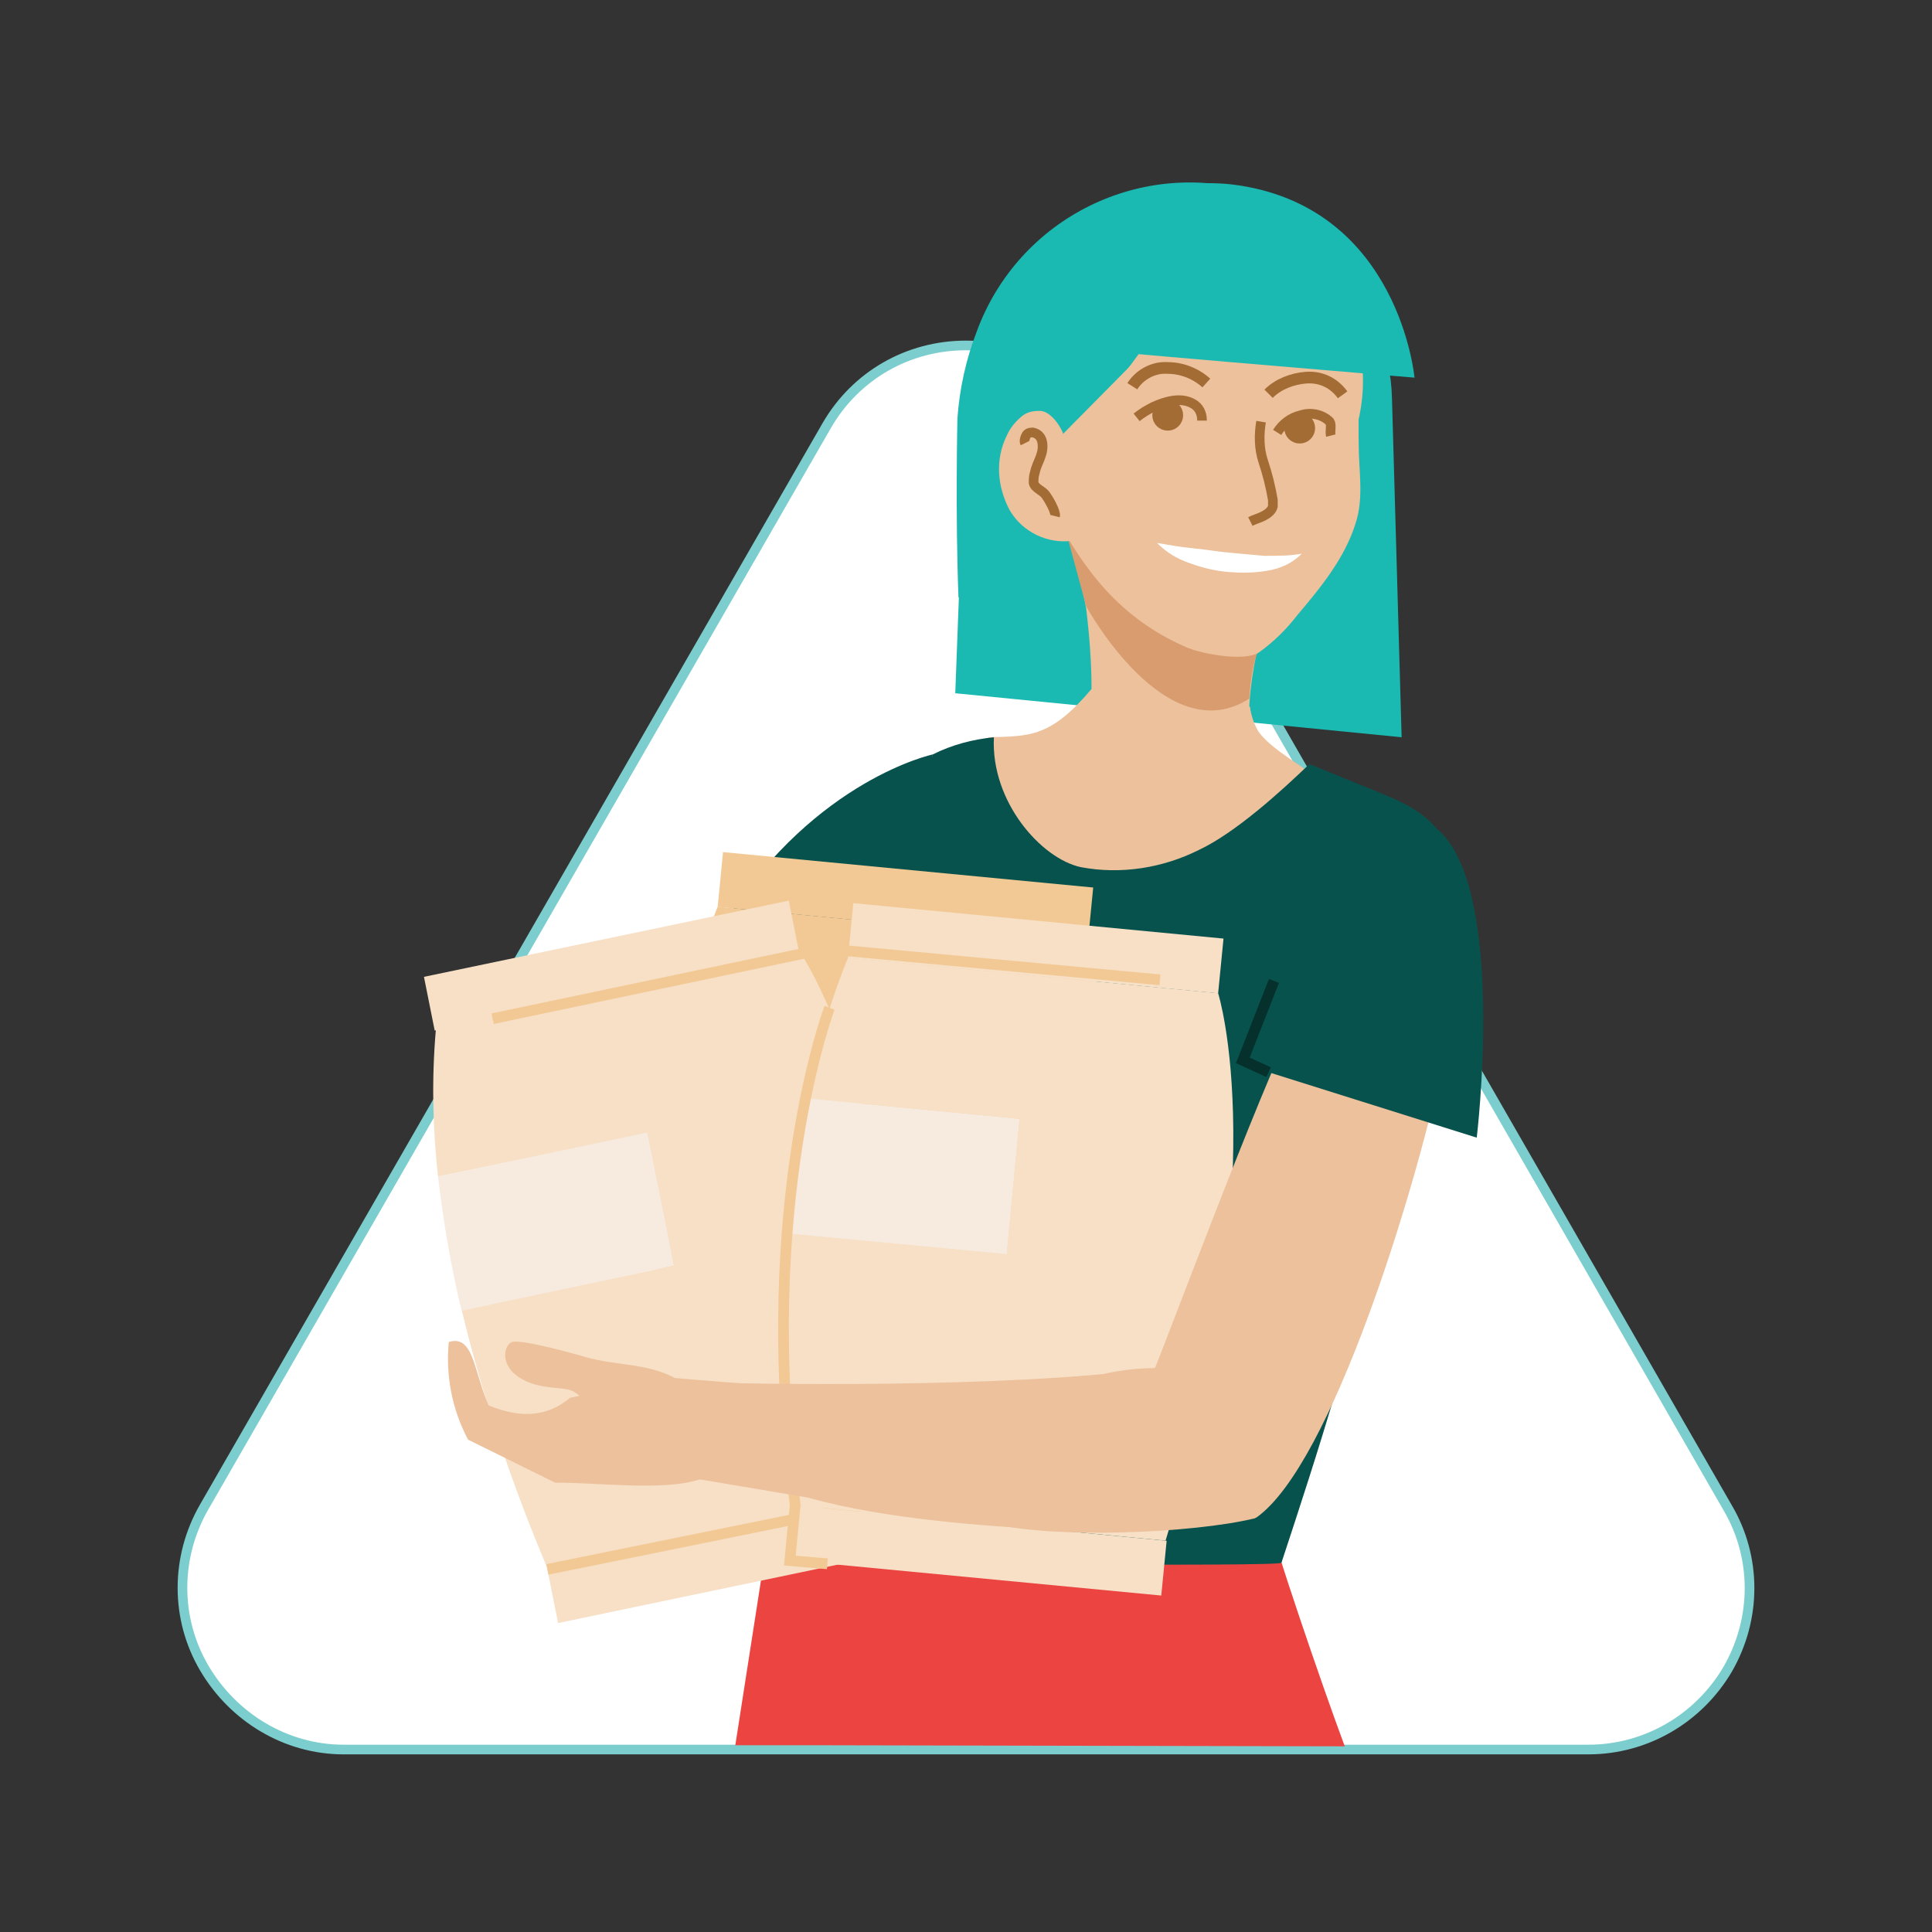 <?xml version="1.0" encoding="UTF-8"?>
<svg width="180px" height="180px" viewBox="0 0 180 180" version="1.1" xmlns="http://www.w3.org/2000/svg" xmlns:xlink="http://www.w3.org/1999/xlink">
    <rect x="0" y="0" width="180" height="180" fill="#333333" stroke="none"/>
    <title>F3B20681-8F34-42D0-A531-89E4B73C35BA</title>
    <defs>
        <polygon id="path-1" points="0 0 180 0 180 180 0 180"></polygon>
    </defs>
    <g id="Page-1" stroke="none" stroke-width="1" fill="none" fill-rule="evenodd">
        <g id="pf-landing-embroidered-shirts" transform="translate(-1014, -1648)">
            <g id="How-it-works" transform="translate(160, 1562)">
                <g id="start-selling" transform="translate(854, 86)">
                    <mask id="mask-2" fill="white">
                        <use xlink:href="#path-1"></use>
                    </mask>
                    <use id="Mask" fill-opacity="0" fill="#DAD6D6" xlink:href="#path-1"></use>
                    <g id="girl_edited" mask="url(#mask-2)">
                        <g transform="translate(17, 17)">
                            <path d="M15.02,146 L130.98,146 C136.378,146 141.277,143.1 143.976,138.499 C146.675,133.799 146.675,128.098 143.976,123.497 L85.996,22.685 C83.296,17.984 78.398,15.184 73,15.184 C67.602,15.184 62.704,17.984 60.004,22.685 L2.024,123.397 C-0.675,128.098 -0.675,133.799 2.024,138.399 C4.723,143 9.622,146 15.02,146 Z" id="Path" stroke="#7CCDCD" stroke-width="0.9" fill="#FFFFFF" fill-rule="evenodd"></path>
                            <path d="M100.89,123.497 L54.606,125.698 L51.507,145.6 L59.205,145.6 L108.288,145.7 C106.089,139.799 101.59,126.598 100.89,123.497 Z" id="Path_00000181058948968280610290000003190699565315954365_" stroke="none" fill="#EC4441" fill-rule="nonzero"></path>
                            <path d="M39.012,94.194 C40.811,90.093 42.91,86.293 45.409,82.692 L55.406,67.19 C57.405,63.99 59.505,60.99 61.904,57.989 C63.203,56.389 67.202,54.489 70.201,53.189 L69.301,63.29 L59.305,97.794 L55.006,101.295" id="Path_00000110447487643485545570000014093976305242370741_" stroke="none" fill="#ECC19C" fill-rule="nonzero"></path>
                            <path d="M72,47.588 L113.586,51.688 L112.686,20.085 C112.586,15.584 110.687,11.383 107.488,8.283 C104.289,5.183 99.991,3.482 95.492,3.583 L89.294,3.683 C80.098,4.083 72.7,11.784 73,21.085 L72,47.588 Z" id="Path_00000091718254363347603990000012706613303245027763_" stroke="none" fill="#1ABAB3" fill-rule="nonzero"></path>
                            <path d="M105.089,54.989 C103.789,54.089 100.79,52.288 100.091,50.888 C99.791,50.288 99.591,49.688 99.491,49.088 C99.491,48.988 99.491,48.888 99.391,48.788 C99.491,46.988 99.791,45.088 100.191,43.287 L82.897,33.286 C83.097,34.786 83.996,38.487 84.196,39.687 C84.496,42.187 84.696,44.688 84.696,47.188 C80.897,51.688 78.998,51.588 75.099,51.688 C74.3,52.389 73.7,53.289 73.5,54.289 C73.4,54.589 73.4,54.989 73.4,55.289 C73.6,56.689 74.1,57.989 74.999,59.189 C78.398,63.99 84.996,65.69 90.694,64.49 C96.392,63.29 101.39,59.589 105.389,55.389 L105.089,54.989 Z" id="Path_00000000931475077506391080000016618148907982886295_" stroke="none" fill="#ECC19C" fill-rule="nonzero"></path>
                            <path d="M82.197,32.086 L84.196,39.487 C84.196,39.487 91.594,53.089 99.391,48.088 C99.391,48.088 99.591,44.388 100.491,43.187 L82.197,32.086 Z" id="Path_00000051346130025126853170000009696050039315834806_" stroke="none" fill="#D89C6F" fill-rule="nonzero"></path>
                            <ellipse id="Oval" stroke="none" fill="#ECC19C" fill-rule="nonzero" cx="94.093" cy="18.484" rx="15.895" ry="15.902"></ellipse>
                            <path d="M100.191,0.982 C89.394,-2.418 77.898,3.282 74,13.884 C73,16.484 72.4,19.184 72.2,21.985 C72.2,21.985 72,30.986 72.3,38.687 L100.191,0.982 Z" id="Path_00000040537823569316777470000015015312536948556984_" stroke="none" fill="#1ABAB3" fill-rule="nonzero"></path>
                            <path d="M99.791,5.483 C103.59,6.583 105.389,8.083 106.688,9.483 C110.187,13.384 109.488,19.284 109.587,24.385 C109.587,26.885 110.087,29.386 109.288,31.786 C108.288,34.986 106.089,37.687 103.889,40.287 C102.89,41.587 101.69,42.787 100.291,43.787 C98.891,44.688 94.793,43.887 93.493,43.287 C87.295,40.587 84.096,36.087 81.597,31.586 L80.597,24.885 L99.791,5.483 Z" id="Path_00000003811617489161304070000007286077993466484658_" stroke="none" fill="#ECC19C" fill-rule="nonzero"></path>
                            <path d="M106.988,23.585 C106.888,23.185 107.088,22.585 106.888,22.285 C106.189,21.585 105.089,21.385 104.189,21.685 C103.29,21.885 102.49,22.485 101.99,23.285" id="Path_00000126309494106356713410000017890080243093853613_" stroke="#A46C35" stroke-width="0.9" fill="none"></path>
                            <path d="M94.992,22.185 C94.992,21.485 94.693,20.885 94.093,20.585 C92.993,19.985 91.594,20.385 90.494,20.885 C89.894,21.185 89.394,21.485 88.895,21.885" id="Path_00000173851292687818013240000012473339707558650281_" stroke="#A46C35" stroke-width="0.9" fill="none"></path>
                            <path d="M108.088,19.785 C107.288,18.684 106.089,18.084 104.689,18.184 C103.39,18.284 102.09,18.784 101.19,19.684" id="Path_00000135662859281037461310000012621509071260861865_" stroke="#A46C35" stroke-width="1.089" fill="none"></path>
                            <path d="M88.495,18.984 C89.194,17.884 90.494,17.184 91.794,17.284 C93.093,17.284 94.393,17.784 95.392,18.684" id="Path_00000003826456596712583170000005199391856617361295_" stroke="#A46C35" stroke-width="1.089" fill="none"></path>
                            <path d="M100.491,22.285 C100.291,23.485 100.291,24.785 100.691,25.985 C101.09,27.185 101.39,28.386 101.59,29.586 C101.59,29.786 101.59,29.986 101.59,30.186 C101.49,30.586 101.09,30.886 100.691,31.086 C100.291,31.286 99.891,31.386 99.491,31.586" id="Path_00000153674171692302884270000015719584616147265163_" stroke="#A46C35" stroke-width="0.9" fill="none"></path>
                            <path d="M104.289,34.586 C103.39,35.486 102.29,35.986 100.99,36.187 C99.791,36.387 98.591,36.387 97.392,36.287 C96.192,36.187 94.992,35.886 93.893,35.486 C92.693,35.086 91.694,34.486 90.794,33.586 C91.993,33.786 93.093,33.986 94.193,34.086 C95.292,34.186 96.392,34.386 97.492,34.486 C98.591,34.586 99.691,34.686 100.79,34.786 C102.09,34.786 103.19,34.786 104.289,34.586 Z" id="Path_00000021100175655754626390000001013025296617090746_" stroke="none" fill="#FFFFFF" fill-rule="nonzero"></path>
                            <ellipse id="Oval_00000181802221507529260090000002058740586075822760_" stroke="#A46C35" stroke-width="0.874" fill="#A46C35" fill-rule="nonzero" cx="104.089" cy="22.885" rx="1" ry="1"></ellipse>
                            <ellipse id="Oval_00000057115130385576137000000010226293668470091663_" stroke="#A46C35" stroke-width="0.874" fill="#A46C35" fill-rule="nonzero" cx="91.794" cy="21.685" rx="1" ry="1"></ellipse>
                            <path d="M117.185,60.69 C115.885,58.689 113.586,57.689 111.387,56.789 C109.687,56.089 106.688,54.889 104.989,54.189 C102.29,56.789 98.091,60.59 94.693,62.19 C91.294,63.89 87.395,64.49 83.696,63.79 C79.998,62.99 75.299,57.689 75.599,51.688 C73.6,51.888 71.7,52.389 69.901,53.289 L66.302,66.09 C63.703,70.991 61.204,73.391 60.004,78.792 C57.305,92.993 60.304,111.796 61.104,128.598 L61.104,128.598 C61.104,128.598 102.29,128.998 102.39,128.598 C105.589,118.897 109.787,105.995 111.587,95.894 L117.185,60.69 Z" id="Path_00000175301247471619699940000010111553435963986069_" stroke="none" fill="#08524D" fill-rule="nonzero"></path>
                            <path d="M80.597,15.184 C81.097,15.384 114.786,18.184 114.786,18.184 C114.786,18.184 113.386,2.582 98.491,0.282 C83.596,-2.018 80.597,15.184 80.597,15.184 Z" id="Path_00000142879404994929064690000017522595574077051823_" stroke="none" fill="#1ABAB3" fill-rule="nonzero"></path>
                            <path d="M69.901,53.289 C69.901,53.289 59.105,55.589 50.708,68.59 L67.302,70.891 L69.901,53.289 Z" id="Path_00000146501952709323001710000007804168655055621002_" stroke="none" fill="#08524D" fill-rule="nonzero"></path>
                            <g id="Group" stroke="none" stroke-width="1" fill="none" fill-rule="evenodd" transform="translate(22.499, 62.389)">
                                <g transform="translate(21.623, 0)" fill="#F2C994" fill-rule="nonzero">
                                    <polygon id="Rectangle" points="40.229 8.401 5.741 5.101 6.241 0 40.729 3.3"></polygon>
                                    <polygon id="Rectangle_00000048474051990655787060000013159936754074267054_" points="34.931 64.508 0.343 61.208 0.843 56.107 35.431 59.407"></polygon>
                                    <g id="Path_00000034058071984109076170000017475453274470264979_" transform="translate(0, 5.089)">
                                        <path d="M21.736,15.002 L1.942,13.102 C2.742,8.601 4.042,4.201 5.741,0 L40.229,3.3 C40.229,3.3 45.627,20.302 35.331,54.307 L0.843,51.006 C-0.057,42.605 -0.257,34.104 0.343,25.603 L20.536,27.503 L21.736,15.002 Z" id="Path"></path>
                                        <path d="M1.942,13.102 L21.736,15.002 L20.536,27.603 L0.343,25.703 C0.643,21.403 1.143,17.302 1.942,13.102 L1.942,13.102 Z" id="Path"></path>
                                    </g>
                                    <line x1="40.229" y1="8.401" x2="11.139" y2="5.601" id="Path_00000124845897125115572370000003315264526121832104_"></line>
                                    <line x1="0.843" y1="56.107" x2="35.431" y2="59.707" id="Path_00000106108817788028249540000012172313153361581709_"></line>
                                </g>
                                <g transform="translate(0, 4.52)" fill-rule="nonzero">
                                    <polygon id="Rectangle_00000181085106935381185370000009335872730454596536_" fill="#F7E0C6" points="34.988 5.001 1 12.101 0 7.101 33.988 0"></polygon>
                                    <polygon id="Rectangle_00000075876982540009458210000014055190909550980532_" fill="#F7E0C6" points="46.484 60.207 12.496 67.308 11.496 62.308 45.384 55.207"></polygon>
                                    <g id="Path_00000141446669600094436150000012071362269434746018_" transform="translate(0.863, 4.905)">
                                        <path d="M19.84,16.802 L0.447,20.803 C-0.053,16.302 -0.153,11.701 0.247,7.101 L34.235,0 C34.235,0 44.332,14.602 44.632,50.206 L10.643,57.307 C7.344,49.506 4.645,41.505 2.646,33.204 L22.439,29.104 L19.84,16.802 Z" id="Path" fill="#F7E0C6"></path>
                                        <path d="M0.447,20.803 L19.94,16.702 L22.439,29.104 L2.646,33.304 C1.646,29.204 0.946,25.003 0.447,20.803 L0.447,20.803 Z" id="Path" fill="#F7EADF"></path>
                                    </g>
                                    <line x1="36.388" y1="4.701" x2="6.398" y2="11.001" id="Path_00000082356243284262650720000004717840679243328390_" stroke="#F2C994" stroke-width="1" fill="#F2C994"></line>
                                    <line x1="11.496" y1="62.308" x2="45.484" y2="55.407" id="Path_00000044163049915253068590000013224400227044209328_" stroke="#F2C994" stroke-width="1" fill="#F2C994"></line>
                                </g>
                                <g transform="translate(33.763, 4.756)" fill-rule="nonzero">
                                    <polygon id="Rectangle_00000027569264478513339340000011427186969567461814_" fill="#F7E0C6" points="40.229 8.401 5.741 5.101 6.241 0 40.729 3.3"></polygon>
                                    <polygon id="Rectangle_00000082338358757674307310000006185700914095698321_" fill="#F7E0C6" points="34.931 64.508 0.343 61.208 0.843 56.107 35.431 59.407"></polygon>
                                    <g id="Path_00000004543202833246540930000015990447197465088425_" transform="translate(0, 5.089)">
                                        <path d="M21.736,15.002 L1.942,13.102 C2.742,8.601 4.042,4.201 5.741,0 L40.229,3.3 C40.229,3.3 45.627,20.302 35.331,54.307 L0.843,51.006 C-0.057,42.605 -0.257,34.104 0.343,25.603 L20.536,27.503 L21.736,15.002 Z" id="Path" fill="#F7E0C6"></path>
                                        <path d="M1.942,13.102 L21.736,15.002 L20.536,27.603 L0.343,25.703 C0.643,21.403 1.143,17.302 1.942,13.102 L1.942,13.102 Z" id="Path" fill="#F7EADF"></path>
                                    </g>
                                </g>
                                <line x1="68.577" y1="11.901" x2="39.486" y2="9.201" id="Path_00000081620970371960948810000008586354960052180623_" stroke="#F2C994" stroke-width="1" fill="#F2C994" fill-rule="nonzero"></line>
                                <path d="M37.787,14.502 C37.787,14.502 30.889,32.704 34.588,60.807 L34.088,66.008 L37.587,66.308" id="Path" stroke="#F2C994" stroke-width="1"></path>
                            </g>
                            <g id="Path_00000021094603391798841900000015117903883977713318_" stroke="none" stroke-width="1" fill="none" fill-rule="evenodd" transform="translate(24.737, 65.571)">
                                <path d="M75.349,58.794 C82.347,53.793 90.044,28.49 92.443,17.389 C94.543,7.687 93.343,15.588 94.743,5.587 C95.142,2.687 91.844,0.287 91.844,0.287 C91.844,0.287 87.645,-3.014 78.848,12.788 C76.149,17.589 65.752,45.492 65.852,44.892 C63.553,44.892 61.254,45.292 59.055,45.992 C57.455,48.092 56.556,50.593 56.256,53.193 C56.256,55.393 49.558,57.794 50.758,59.394 C56.556,60.794 69.351,60.294 75.149,58.894" id="Path" fill="#ECC19C" fill-rule="nonzero"></path>
                                <g id="Group" transform="translate(0, 42.364)" fill="#ECC19C" fill-rule="nonzero">
                                    <path d="M32.764,4.395 L20.368,3.395 L11.371,5.295 C9.372,6.996 6.873,7.296 3.774,5.995 C2.374,2.695 2.374,-0.605 0.075,0.095 C-0.225,3.195 0.375,6.396 1.874,9.196 L9.972,13.196 C14.07,13.196 20.068,13.996 23.467,12.896 L34.163,14.697 L32.764,4.395 Z" id="Path"></path>
                                    <path d="M12.771,5.695 C11.471,3.995 10.771,4.695 8.272,4.095 C4.573,3.095 5.073,0.395 5.973,0.095 C6.873,-0.205 12.471,1.395 12.471,1.395 C16.169,2.595 20.168,1.695 23.367,5.195 C20.968,6.996 16.769,5.895 12.771,5.695 Z" id="Path"></path>
                                </g>
                                <path d="M26.766,46.292 C26.766,46.292 51.657,46.892 65.952,44.892 L64.653,59.394 L63.353,60.094 C63.353,60.094 37.962,60.194 28.465,54.993 L26.766,46.292 Z" id="Path" fill="#ECC19C" fill-rule="nonzero"></path>
                            </g>
                            <path d="M99.591,82.392 L120.584,88.993 C120.584,88.993 123.283,66.69 117.285,60.59 C111.287,54.489 99.591,82.392 99.591,82.392 Z" id="Path_00000056414761506882461020000002430545170175079819_" stroke="none" fill="#08524D" fill-rule="nonzero"></path>
                            <polyline id="Path_00000041266383689713061840000001697997952878203292_" stroke="#05302C" stroke-width="1" fill="none" points="101.69 74.391 98.791 81.792 101.19 82.892"></polyline>
                            <path d="M82.097,23.585 C81.997,22.985 80.897,21.185 79.798,21.285 C79.198,21.285 78.698,21.385 78.198,21.785 C77.598,22.285 77.099,22.885 76.799,23.585 C75.699,25.785 75.899,28.386 77.099,30.586 C78.298,32.586 80.597,33.686 82.897,33.386" id="Path_00000063619923912836255620000005614584980881787288_" stroke="none" fill="#ECC19C" fill-rule="nonzero"></path>
                            <path d="M78.498,24.285 C78.398,24.085 78.498,23.785 78.598,23.585 C78.698,23.385 78.898,23.285 79.198,23.285 C79.698,23.385 79.998,23.685 80.098,24.185 C80.198,24.685 80.098,25.185 79.898,25.685 C79.698,26.185 79.498,26.585 79.398,27.085 C79.298,27.385 79.298,27.685 79.298,27.986 C79.398,28.486 80.098,28.686 80.397,29.086 C80.697,29.486 81.397,30.686 81.297,31.086" id="Path_00000098912867099595457170000005434239748744517792_" stroke="#A46C35" stroke-width="0.9" fill="none"></path>
                        </g>
                    </g>
                </g>
            </g>
        </g>
    </g>
</svg>